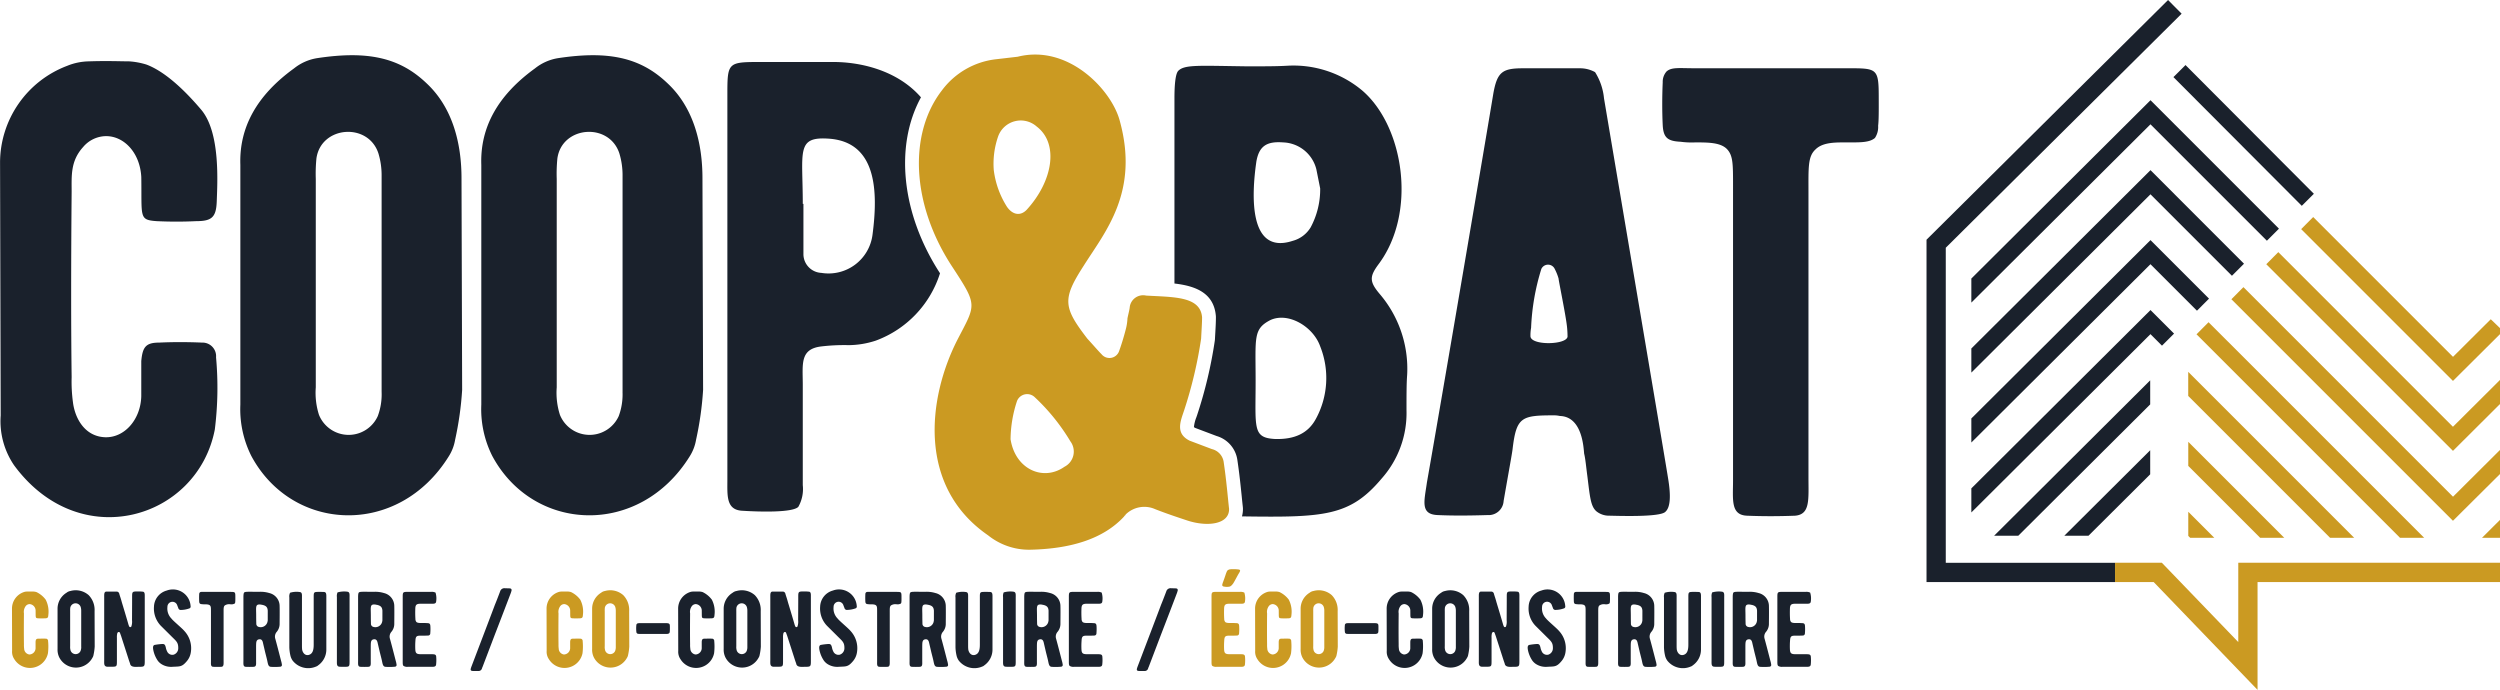 <svg xmlns="http://www.w3.org/2000/svg" width="287.739" height="79.401" viewBox="0 0 287.739 79.401"><path d="M71.154,218.135c-1.986,10.3-15.522,14.42-23.1,4.12a9.011,9.011,0,0,1-1.545-5.738l-.073-29.132a11.936,11.936,0,0,1,7.725-11.109,6.882,6.882,0,0,1,2.5-.515c2.133-.074,3.678,0,4.634,0a8.6,8.6,0,0,1,1.986.368c1.766.661,3.9,2.353,6.327,5.222,2.208,2.649,1.84,8.387,1.766,10.595-.074,1.766-.589,2.206-2.355,2.206-1.545.074-3.016.074-4.562,0-2.059-.147-1.692-.44-1.765-5.076-.147-2.8-1.986-4.709-4.046-4.709A3.494,3.494,0,0,0,56,185.619c-1.471,1.618-1.324,3.311-1.324,5.149-.074,8.535-.074,15.6,0,21.336a17.833,17.833,0,0,0,.147,2.869c.22,1.84,1.325,3.9,3.6,4.046s4.193-1.986,4.267-4.709v-4.046c.147-1.618.515-2.133,2.06-2.133,1.545-.074,3.237-.074,4.929,0a1.564,1.564,0,0,1,1.618,1.692A38.75,38.75,0,0,1,71.154,218.135Z" transform="translate(-46.43 -168.699)" fill="#1a212c"/><path d="M107.66,219.1a5.15,5.15,0,0,1-.735,1.913c-5.812,9.343-18.025,8.754-22.733-.074a12.012,12.012,0,0,1-1.25-5.884V187.463c-.148-4.34,1.913-8.019,6.179-11.108a5.683,5.683,0,0,1,2.649-1.177c5.812-.883,9.489-.073,12.579,2.869,3.091,2.87,4.047,7.063,4.047,10.961l.073,24.352A37.335,37.335,0,0,1,107.66,219.1ZM99.2,213.58V188.714a8.652,8.652,0,0,0-.368-2.575c-1.177-3.606-6.621-3.164-7.135.589a17.963,17.963,0,0,0-.074,2.353v23.983a8.344,8.344,0,0,0,.367,3.164,3.681,3.681,0,0,0,6.769.147A7.15,7.15,0,0,0,99.2,213.58Z" transform="translate(-55.278 -168.484)" fill="#1a212c"/><path d="M144.264,219.1a5.151,5.151,0,0,1-.735,1.913c-5.812,9.343-18.025,8.754-22.733-.074a12.012,12.012,0,0,1-1.25-5.884V187.463c-.148-4.34,1.913-8.019,6.179-11.108a5.684,5.684,0,0,1,2.649-1.177c5.813-.883,9.49-.073,12.58,2.869,3.091,2.87,4.047,7.063,4.047,10.961l.073,24.352A37.335,37.335,0,0,1,144.264,219.1Zm-8.46-5.517V188.714a8.653,8.653,0,0,0-.368-2.575c-1.177-3.606-6.621-3.164-7.135.589a17.96,17.96,0,0,0-.074,2.353v23.983a8.344,8.344,0,0,0,.367,3.164,3.681,3.681,0,0,0,6.769.147A7.15,7.15,0,0,0,135.8,213.58Z" transform="translate(-64.15 -168.484)" fill="#1a212c"/><path d="M290.551,227.876c-.661.662-5.885.442-6.473.442a2.3,2.3,0,0,1-1.471-.515c-.662-.589-.736-1.693-1.03-4.047-.147-1.1-.22-1.987-.368-2.575-.074-.736-.22-4.266-2.795-4.34a3.337,3.337,0,0,0-.588-.073c-3.826,0-4.415.148-4.856,3.9-.073.588-.442,2.574-1.03,5.959a1.723,1.723,0,0,1-1.84,1.619q-3.421.11-5.738,0c-2.06-.073-1.545-1.619-1.25-3.753,1.765-10.005,6.988-40.757,7.65-44.8.442-2.427,1.03-2.869,3.384-2.869h6.7a3.583,3.583,0,0,1,1.618.442,6.867,6.867,0,0,1,1.03,3.016c2.06,12.212,7.283,43.037,7.357,43.626C291.214,226.037,291.14,227.361,290.551,227.876Zm-11.328-21.408c-.148-1.324-.958-5.224-.958-5.444a5.737,5.737,0,0,0-.44-1.1.848.848,0,0,0-1.545,0,26.346,26.346,0,0,0-1.178,6.769,4.887,4.887,0,0,0-.073.956c0,1.1,4.12,1.03,4.268.073A10.966,10.966,0,0,0,279.223,206.468Z" transform="translate(-98.88 -168.964)" fill="#1a212c"/><path d="M323.8,183.435a2.269,2.269,0,0,1-.367,1.4c-.589.515-1.618.515-2.943.515-1.471,0-3.017-.074-3.9.809-.882.81-.808,2.06-.808,4.929v32.738c0,2.649.22,4.341-1.545,4.488q-2.87.11-5.519,0c-1.913-.073-1.618-1.84-1.618-4.046V190.35c0-2.5,0-3.458-.661-4.193-.736-.809-2.208-.809-3.679-.809a9.479,9.479,0,0,1-1.692-.074c-1.471-.073-1.987-.442-2.061-1.913-.074-1.545-.074-3.237,0-4.928a1.8,1.8,0,0,1,.442-1.251c.589-.515,1.471-.368,3.164-.368h17.657c3.458,0,3.6,0,3.6,3.458C323.875,181.743,323.875,182.847,323.8,183.435Z" transform="translate(-107.635 -168.958)" fill="#1a212c"/><path d="M248.464,202.695c-1.177-1.4-1.177-1.986-.147-3.384,4.487-5.96,2.943-15.891-1.84-20.01a12.333,12.333,0,0,0-8.607-2.869c-1.178.073-2.723.073-4.635.073-5.591-.073-7.21-.221-7.945.514-.295.295-.442,1.4-.442,3.164V201.5c2.349.273,4.541,1.032,4.767,3.74l.005.124c0,.54-.03,1.113-.065,1.719-.015.262-.031.536-.045.826l-.018.177a50.935,50.935,0,0,1-2.03,8.545l-.083.244a4.194,4.194,0,0,0-.29,1.155h0c.008,0,.052.039.154.094l2.472.933a3.36,3.36,0,0,1,2.371,2.731c.242,1.617.383,3.026.5,4.159.047.473.09.9.135,1.29l.01.139a3.2,3.2,0,0,1-.111.926c9.474.139,12.425-.013,16.068-4.346a11.346,11.346,0,0,0,2.868-7.872c0-1.692,0-3.09.074-4.046A13.246,13.246,0,0,0,248.464,202.695Zm-14.2-15.156c.295-1.839,1.177-2.427,3.09-2.28a4.084,4.084,0,0,1,3.825,3.09l.442,2.207a9.225,9.225,0,0,1-1.1,4.487,3.454,3.454,0,0,1-2.06,1.545C233.309,198.28,233.75,191.144,234.266,187.539Zm6.841,29.575c-.883,1.618-2.427,2.354-4.709,2.28-2.574-.148-2.206-1.251-2.206-6.694,0-5-.295-5.96,1.692-6.989,2.06-.957,4.93.736,5.738,3.016A9.828,9.828,0,0,1,241.107,217.114Z" transform="translate(-89.674 -168.869)" fill="#1a212c"/><path d="M179.21,179.934c-2.79-3.2-7.129-4.066-10.07-4.066h-8.461c-3.678,0-3.751.074-3.751,3.679v44.434c0,1.766-.148,3.384,1.618,3.531,2.28.148,5.885.221,6.547-.442a4.152,4.152,0,0,0,.514-2.5V213.02c0-2.354-.367-4.12,2.134-4.414a22.34,22.34,0,0,1,3.163-.148,10.274,10.274,0,0,0,3.09-.515,12.163,12.163,0,0,0,7.408-7.758C176.95,193.332,176.164,185.511,179.21,179.934ZM173.627,195.8a5.1,5.1,0,0,1-5.885,4.34,2.163,2.163,0,0,1-2.06-2.133V192.2h-.074c0-6.106-.808-7.8,3.09-7.5C174.142,185.138,174.289,190.8,173.627,195.8Z" transform="translate(-73.211 -168.733)" fill="#1a212c"/><g transform="translate(105.757 6.28)"><path d="M194.9,175.279l2.492-.289c5.827-1.463,10.777,3.8,11.736,7.321,2.3,8.255-1.671,12.818-4.137,16.734-2.474,3.837-2.367,4.772.421,8.393.721.785,1.27,1.432,1.627,1.784a1.175,1.175,0,0,0,2.014-.312c.24-.659.53-1.559.8-2.617a5.914,5.914,0,0,0,.177-1.2c.1-.486.211-.892.254-1.213a1.553,1.553,0,0,1,1.889-1.4c3.177.186,6.241.067,6.443,2.49,0,.709-.063,1.506-.109,2.459a49.412,49.412,0,0,1-1.961,8.276c-.41,1.23-1.035,2.644.639,3.476l2.559.966a1.8,1.8,0,0,1,1.349,1.421c.348,2.327.478,4.128.631,5.45.051,1.809-2.519,2.107-4.816,1.347-1.23-.408-2.462-.819-3.7-1.307a3.065,3.065,0,0,0-3.4.63.077.077,0,0,1-.067.088l-.138.173c-2.318,2.477-5.964,3.69-10.845,3.782a7.528,7.528,0,0,1-4.769-1.656c-8.144-5.606-6.956-15.765-3.551-22.472,2.129-4.113,2.389-3.907-.488-8.307-4.872-7.326-5.111-15.5-1.264-20.449A9.029,9.029,0,0,1,194.9,175.279Zm-.251,12.813a10.217,10.217,0,0,0,1.508,4.164c.661.95,1.546,1.084,2.253.37,3.013-3.268,3.771-7.617,1.175-9.6a2.766,2.766,0,0,0-4.445,1.146A9.561,9.561,0,0,0,194.646,188.092Zm1.928,30.943c.561,3.487,3.795,4.847,6.2,3.148a1.963,1.963,0,0,0,.687-2.92,23.359,23.359,0,0,0-4.145-5.123,1.255,1.255,0,0,0-2,.469A14.4,14.4,0,0,0,196.574,219.035Z" transform="translate(-186.02 -174.74)" fill="#cb9a22"/></g><g transform="translate(1.379 65.51)"><path d="M52.39,263.412a2.112,2.112,0,0,1-3.869.69,1.508,1.508,0,0,1-.258-.961l-.012-4.878a2,2,0,0,1,1.293-1.861,1.167,1.167,0,0,1,.419-.086c.358-.011.616,0,.777,0a1.454,1.454,0,0,1,.332.062,2.884,2.884,0,0,1,1.06.875,3.019,3.019,0,0,1,.3,1.774c-.012.3-.1.37-.4.37-.258.012-.5.012-.763,0-.345-.025-.283-.073-.3-.85a.756.756,0,0,0-.677-.789.586.586,0,0,0-.445.209,1.113,1.113,0,0,0-.221.862c-.014,1.43-.014,2.612,0,3.574a3.028,3.028,0,0,0,.024.48.7.7,0,0,0,.6.677.742.742,0,0,0,.715-.789v-.677c.023-.27.086-.357.345-.357s.54-.012.824,0a.262.262,0,0,1,.272.283A6.469,6.469,0,0,1,52.39,263.412Z" transform="translate(-48.25 -253.74)" fill="#cb9a22"/><path d="M59.313,263.574a.855.855,0,0,1-.123.32,2.156,2.156,0,0,1-3.806-.012,1.994,1.994,0,0,1-.211-.985v-4.622a2.153,2.153,0,0,1,1.035-1.86.956.956,0,0,1,.445-.2,2.258,2.258,0,0,1,2.105.481,2.44,2.44,0,0,1,.677,1.836l.014,4.078A6.207,6.207,0,0,1,59.313,263.574Zm-1.417-.925v-4.164a1.419,1.419,0,0,0-.061-.431.62.62,0,0,0-1.2.1,3.085,3.085,0,0,0-.012.394v4.018a1.387,1.387,0,0,0,.061.529.617.617,0,0,0,1.134.025A1.191,1.191,0,0,0,57.9,262.649Z" transform="translate(-49.928 -253.704)" fill="#1a212c"/><path d="M66.239,264.979c-.3,0-.864.086-.987-.3a1.1,1.1,0,0,0-.061-.2l-.062-.173c-.627-1.96-.936-2.9-.911-2.834l-.147-.408c-.073-.148-.235-.11-.3.037a1.75,1.75,0,0,0-.049.53v2.674c0,.665-.012.665-.7.665H62.59c-.382-.05-.332-.358-.332-.752v-7.208c0-.382-.024-.678.258-.69h1.171a.313.313,0,0,1,.308.258c.023.086.073.246.147.469.061.2.111.358.135.467.2.654.654,2.169.777,2.612a1.487,1.487,0,0,0,.073.185.139.139,0,0,0,.272-.024,1.7,1.7,0,0,0,.062-.678c.011-1.836.011-2.722.011-2.674,0-.6.024-.629.628-.629a4.492,4.492,0,0,1,.592.025c.258.013.235.32.235.6V264.3C66.928,264.954,66.89,264.979,66.239,264.979Z" transform="translate(-51.645 -253.742)" fill="#1a212c"/><path d="M74.031,263.223a2.022,2.022,0,0,1-.492,1.073c-.555.652-.789.566-1.627.616a2.084,2.084,0,0,1-1.22-.283,1.577,1.577,0,0,1-.467-.419,3.325,3.325,0,0,1-.53-1.294c-.025-.185-.061-.492.2-.53a7.582,7.582,0,0,1,.827-.1c.246-.011.332.063.405.321,0,.024.026.073.037.16a1.487,1.487,0,0,0,.123.345.653.653,0,0,0,.752.406.772.772,0,0,0,.541-.727c.014-.727-.246-.838-.886-1.49l-1.108-1.1a2.866,2.866,0,0,1-.8-2.218,1.986,1.986,0,0,1,1.466-1.848A2.04,2.04,0,0,1,74,257.926a.221.221,0,0,1-.161.271,3.038,3.038,0,0,1-.947.172.281.281,0,0,1-.3-.2l-.124-.32a.578.578,0,0,0-1.134.173,1.632,1.632,0,0,0,.455,1.33c.234.308,1.2,1.085,1.5,1.442A2.918,2.918,0,0,1,74.031,263.223Z" transform="translate(-53.443 -253.675)" fill="#1a212c"/><path d="M80.837,257.473a.379.379,0,0,1-.061.234.789.789,0,0,1-.493.086.928.928,0,0,0-.653.136c-.147.136-.135.346-.135.825v5.484c0,.443.036.727-.258.752-.322.012-.63.012-.926,0-.32-.012-.27-.308-.27-.677v-5.681c0-.418,0-.58-.111-.7s-.37-.136-.616-.136a1.629,1.629,0,0,1-.284-.012c-.246-.012-.332-.074-.344-.32s-.014-.542,0-.825a.3.3,0,0,1,.074-.21c.1-.086.247-.061.529-.061h2.958c.58,0,.6,0,.6.579C80.849,257.19,80.849,257.375,80.837,257.473Z" transform="translate(-55.139 -253.753)" fill="#1a212c"/><path d="M87.837,264.727a.2.2,0,0,1-.185.247,6.507,6.507,0,0,1-1.108.012c-.272-.037-.308-.32-.383-.665-.036-.185-.123-.517-.246-1l-.234-1c-.048-.233-.11-.555-.467-.5s-.334.381-.346.764v1.737c0,.369.05.653-.3.665-.283.012-.578.012-.874,0-.333-.012-.284-.308-.284-.715v-7.282c0-.308.026-.493.087-.555.11-.111.467-.086,1.183-.086h.653a3.48,3.48,0,0,1,1.059.148,1.539,1.539,0,0,1,1.183,1.43c.012.333.012,1.06,0,2.193a1.432,1.432,0,0,1-.358.874.839.839,0,0,0-.135.777c.109.395.332,1.233.665,2.539A2.41,2.41,0,0,1,87.837,264.727Zm-1.627-6.2c-.024-.395-.185-.567-.592-.665a1.628,1.628,0,0,1-.185-.037c-.689-.086-.555.246-.555,1.269,0,.542.014.887.014.912a.373.373,0,0,0,.308.394.8.8,0,0,0,.985-.616c.012-.074.024-.124.024-.148Z" transform="translate(-56.772 -253.749)" fill="#1a212c"/><path d="M93.687,264.83a.526.526,0,0,1-.211.123,2.282,2.282,0,0,1-2.711-.678,1.7,1.7,0,0,1-.233-.48,4.775,4.775,0,0,1-.149-1.06v-5.729a.956.956,0,0,1,.087-.542,2.525,2.525,0,0,1,1.083-.086c.334.025.284.308.284.764v5.3c0,.184,0,.344.012.48.014.32.26.776.7.714.555-.1.639-.641.639-1.207v-5.447c0-.6.014-.616.63-.616.209,0,.408,0,.578.012.272.025.247.333.247.665v5.926A2.224,2.224,0,0,1,93.687,264.83Z" transform="translate(-58.462 -253.752)" fill="#1a212c"/><path d="M98.441,264.979c-.234,0-.407,0-.53-.012-.333-.025-.3-.333-.3-.678v-7.344a1.036,1.036,0,0,1,.074-.53,2.815,2.815,0,0,1,1.1-.086c.333.037.284.308.284.727v7.294C99.069,264.967,99.045,264.979,98.441,264.979Z" transform="translate(-60.215 -253.742)" fill="#1a212c"/><path d="M105.256,264.727a.2.2,0,0,1-.185.247,6.507,6.507,0,0,1-1.108.012c-.272-.037-.308-.32-.383-.665-.036-.185-.123-.517-.246-1l-.233-1c-.049-.233-.111-.555-.469-.5s-.333.381-.345.764v1.737c0,.369.05.653-.3.665-.283.012-.578.012-.874,0-.333-.012-.284-.308-.284-.715v-7.282c0-.308.026-.493.087-.555.11-.111.467-.086,1.182-.086h.654a3.48,3.48,0,0,1,1.059.148,1.539,1.539,0,0,1,1.183,1.43c.012.333.012,1.06,0,2.193a1.432,1.432,0,0,1-.358.874.839.839,0,0,0-.135.777c.109.395.332,1.233.665,2.539A2.412,2.412,0,0,1,105.256,264.727Zm-1.627-6.2c-.024-.395-.185-.567-.592-.665a1.629,1.629,0,0,1-.185-.037c-.689-.086-.555.246-.555,1.269,0,.542.012.887.012.912a.374.374,0,0,0,.31.394.8.8,0,0,0,.985-.616c.012-.074.024-.124.024-.148Z" transform="translate(-60.994 -253.749)" fill="#1a212c"/><path d="M111.452,264.72c-.023.3-.32.271-.578.271H108.2a.793.793,0,0,1-.492-.1c-.11-.1-.1-.259-.1-.715v-7.17c0-.617.012-.641.616-.641h2.662a.953.953,0,0,1,.5.086,2.289,2.289,0,0,1,.073,1.011c-.024.3-.283.271-.639.271h-1.22c-.408.012-.518.136-.542.517-.014.419-.014.826.012,1.22a.559.559,0,0,0,.111.358c.147.135.419.123.8.123a3.91,3.91,0,0,1,.431.012c.3,0,.37.086.382.383a5.106,5.106,0,0,1-.012.776.252.252,0,0,1-.27.271c-.185.013-.469.013-.826.013-.469,0-.592.061-.616.591a8.393,8.393,0,0,0-.012,1.011c.024.394.135.517.542.53h1.208c.369.012.616-.025.652.259A4.456,4.456,0,0,1,111.452,264.72Z" transform="translate(-62.637 -253.754)" fill="#1a212c"/><path d="M118.8,265.336h-.3c-.664.025-.652-.049-.431-.628.7-1.836,2.5-6.567,2.662-7.011.074-.16.445-1.121.592-1.515a.509.509,0,0,1,.555-.37c.049,0,.149,0,.3.012a1.915,1.915,0,0,1,.3.013c.124.011.185.11.161.246-.025.086-.049.185-.087.283-.345.912-1.38,3.611-1.824,4.756l-1.416,3.721a1.43,1.43,0,0,0-.075.185A.4.4,0,0,1,118.8,265.336Z" transform="translate(-65.141 -253.619)" fill="#1a212c"/><path d="M133.6,263.412a2.112,2.112,0,0,1-3.869.69,1.508,1.508,0,0,1-.258-.961l-.012-4.878a2,2,0,0,1,1.293-1.861,1.164,1.164,0,0,1,.419-.086c.358-.011.616,0,.777,0a1.438,1.438,0,0,1,.332.062,2.879,2.879,0,0,1,1.061.875,3.019,3.019,0,0,1,.3,1.774c-.012.3-.1.37-.4.37-.258.012-.5.012-.763,0-.345-.025-.283-.073-.3-.85a.756.756,0,0,0-.677-.789.586.586,0,0,0-.445.209,1.11,1.11,0,0,0-.221.862c-.014,1.43-.014,2.612,0,3.574a3.029,3.029,0,0,0,.024.48.7.7,0,0,0,.6.677.743.743,0,0,0,.715-.789v-.677c.023-.27.086-.357.345-.357s.54-.012.824,0a.262.262,0,0,1,.272.283A6.52,6.52,0,0,1,133.6,263.412Z" transform="translate(-67.934 -253.74)" fill="#cb9a22"/><path d="M140.523,263.574a.84.84,0,0,1-.123.32,2.156,2.156,0,0,1-3.806-.012,2,2,0,0,1-.211-.985v-4.622a2.156,2.156,0,0,1,1.035-1.86.961.961,0,0,1,.443-.2,2.261,2.261,0,0,1,2.108.481,2.44,2.44,0,0,1,.677,1.836l.014,4.078A6.249,6.249,0,0,1,140.523,263.574Zm-1.416-.925v-4.164a1.443,1.443,0,0,0-.061-.431.62.62,0,0,0-1.2.1,3.293,3.293,0,0,0-.011.394v4.018a1.372,1.372,0,0,0,.061.529.617.617,0,0,0,1.134.025A1.2,1.2,0,0,0,139.107,262.649Z" transform="translate(-69.611 -253.704)" fill="#cb9a22"/><path d="M145.024,262.359h-1.33a3.52,3.52,0,0,1-.37-.012.23.23,0,0,1-.223-.185,3.59,3.59,0,0,1,0-.875.246.246,0,0,1,.2-.16,2.651,2.651,0,0,1,.332-.013H146.4c.284,0,.394.013.469.074s.086.148.086.382,0,.394-.012.505c-.012.2-.087.258-.32.283h-1.6Z" transform="translate(-71.233 -254.904)" fill="#1a212c"/><path d="M153.589,263.412a2.112,2.112,0,0,1-3.869.69,1.508,1.508,0,0,1-.258-.961l-.012-4.878a2,2,0,0,1,1.293-1.861,1.164,1.164,0,0,1,.419-.086c.358-.011.616,0,.777,0a1.438,1.438,0,0,1,.332.062,2.879,2.879,0,0,1,1.061.875,3.019,3.019,0,0,1,.3,1.774c-.012.3-.1.37-.4.37-.258.012-.5.012-.763,0-.346-.025-.283-.073-.3-.85a.756.756,0,0,0-.677-.789.586.586,0,0,0-.445.209,1.11,1.11,0,0,0-.221.862c-.014,1.43-.014,2.612,0,3.574a3.027,3.027,0,0,0,.024.48.7.7,0,0,0,.6.677.743.743,0,0,0,.715-.789v-.677c.023-.27.086-.357.345-.357s.54-.012.824,0a.262.262,0,0,1,.272.283A6.522,6.522,0,0,1,153.589,263.412Z" transform="translate(-72.778 -253.74)" fill="#1a212c"/><path d="M160.509,263.574a.84.84,0,0,1-.123.32,2.156,2.156,0,0,1-3.806-.012,2,2,0,0,1-.211-.985v-4.622a2.156,2.156,0,0,1,1.035-1.86.961.961,0,0,1,.443-.2,2.261,2.261,0,0,1,2.108.481,2.44,2.44,0,0,1,.677,1.836l.014,4.078A6.248,6.248,0,0,1,160.509,263.574Zm-1.416-.925v-4.164a1.444,1.444,0,0,0-.061-.431.62.62,0,0,0-1.2.1,3.293,3.293,0,0,0-.011.394v4.018a1.372,1.372,0,0,0,.061.529.617.617,0,0,0,1.134.025A1.205,1.205,0,0,0,159.093,262.649Z" transform="translate(-74.455 -253.704)" fill="#1a212c"/><path d="M167.435,264.979c-.3,0-.864.086-.986-.3a1.053,1.053,0,0,0-.062-.2l-.061-.173c-.628-1.96-.936-2.9-.911-2.834l-.148-.408c-.073-.148-.234-.11-.3.037a1.719,1.719,0,0,0-.05.53v2.674c0,.665-.011.665-.7.665h-.433c-.381-.05-.332-.358-.332-.752v-7.208c0-.382-.023-.678.258-.69h1.172a.312.312,0,0,1,.308.258c.024.086.073.246.148.469.061.2.111.358.135.467.2.654.653,2.169.777,2.612a1.376,1.376,0,0,0,.073.185.139.139,0,0,0,.272-.024,1.7,1.7,0,0,0,.061-.678c.012-1.836.012-2.722.012-2.674,0-.6.024-.629.628-.629a4.5,4.5,0,0,1,.592.025c.258.013.234.32.234.6V264.3C168.124,264.954,168.087,264.979,167.435,264.979Z" transform="translate(-76.172 -253.742)" fill="#1a212c"/><path d="M175.23,263.223a2.022,2.022,0,0,1-.492,1.073c-.555.652-.789.566-1.627.616a2.083,2.083,0,0,1-1.219-.283,1.578,1.578,0,0,1-.467-.419,3.326,3.326,0,0,1-.53-1.294c-.025-.185-.061-.492.2-.53a7.582,7.582,0,0,1,.827-.1c.246-.011.332.063.405.321,0,.024.025.073.037.16a1.485,1.485,0,0,0,.123.345.653.653,0,0,0,.752.406.772.772,0,0,0,.541-.727c.014-.727-.246-.838-.886-1.49l-1.108-1.1a2.866,2.866,0,0,1-.8-2.218,1.987,1.987,0,0,1,1.466-1.848,2.039,2.039,0,0,1,2.749,1.786.22.22,0,0,1-.161.271,3.039,3.039,0,0,1-.948.172.281.281,0,0,1-.3-.2l-.123-.32a.578.578,0,0,0-1.134.173,1.632,1.632,0,0,0,.455,1.33c.234.308,1.2,1.085,1.5,1.442A2.921,2.921,0,0,1,175.23,263.223Z" transform="translate(-77.971 -253.675)" fill="#1a212c"/><path d="M182.036,257.473a.378.378,0,0,1-.061.234.788.788,0,0,1-.493.086.928.928,0,0,0-.653.136c-.147.136-.135.346-.135.825v5.484c0,.443.036.727-.258.752-.322.012-.63.012-.926,0-.32-.012-.27-.308-.27-.677v-5.681c0-.418,0-.58-.111-.7s-.37-.136-.616-.136a1.624,1.624,0,0,1-.284-.012c-.246-.012-.332-.074-.344-.32s-.014-.542,0-.825a.3.3,0,0,1,.073-.21c.1-.086.246-.061.529-.061h2.958c.58,0,.6,0,.6.579C182.048,257.19,182.048,257.375,182.036,257.473Z" transform="translate(-79.667 -253.753)" fill="#1a212c"/><path d="M189.036,264.727a.2.2,0,0,1-.185.247,6.507,6.507,0,0,1-1.108.012c-.272-.037-.308-.32-.383-.665-.036-.185-.123-.517-.246-1l-.234-1c-.048-.233-.11-.555-.467-.5s-.333.381-.346.764v1.737c0,.369.05.653-.3.665-.283.012-.578.012-.874,0-.333-.012-.284-.308-.284-.715v-7.282c0-.308.026-.493.087-.555.11-.111.467-.086,1.183-.086h.653a3.48,3.48,0,0,1,1.059.148,1.539,1.539,0,0,1,1.183,1.43c.012.333.012,1.06,0,2.193a1.432,1.432,0,0,1-.358.874.839.839,0,0,0-.135.777c.109.395.332,1.233.665,2.539A2.411,2.411,0,0,1,189.036,264.727Zm-1.627-6.2c-.024-.395-.185-.567-.592-.665a1.631,1.631,0,0,1-.185-.037c-.689-.086-.555.246-.555,1.269,0,.542.014.887.014.912a.373.373,0,0,0,.308.394.8.8,0,0,0,.985-.616c.012-.074.024-.124.024-.148Z" transform="translate(-81.3 -253.749)" fill="#1a212c"/><path d="M194.886,264.83a.526.526,0,0,1-.211.123,2.282,2.282,0,0,1-2.711-.678,1.727,1.727,0,0,1-.233-.48,4.814,4.814,0,0,1-.148-1.06v-5.729a.956.956,0,0,1,.087-.542,2.525,2.525,0,0,1,1.083-.086c.334.025.284.308.284.764v5.3c0,.184,0,.344.012.48.014.32.26.776.7.714.554-.1.639-.641.639-1.207v-5.447c0-.6.014-.616.63-.616.209,0,.408,0,.578.012.272.025.246.333.246.665v5.926A2.221,2.221,0,0,1,194.886,264.83Z" transform="translate(-82.99 -253.752)" fill="#1a212c"/><path d="M199.64,264.979c-.234,0-.407,0-.53-.012-.333-.025-.3-.333-.3-.678v-7.344a1.036,1.036,0,0,1,.074-.53,2.815,2.815,0,0,1,1.1-.086c.333.037.284.308.284.727v7.294C200.268,264.967,200.244,264.979,199.64,264.979Z" transform="translate(-84.742 -253.742)" fill="#1a212c"/><path d="M206.455,264.727a.2.2,0,0,1-.185.247,6.507,6.507,0,0,1-1.108.012c-.272-.037-.308-.32-.383-.665-.036-.185-.123-.517-.246-1l-.233-1c-.05-.233-.111-.555-.469-.5s-.333.381-.345.764v1.737c0,.369.05.653-.3.665-.283.012-.578.012-.874,0-.333-.012-.284-.308-.284-.715v-7.282c0-.308.026-.493.087-.555.11-.111.467-.086,1.182-.086h.654a3.472,3.472,0,0,1,1.058.148,1.538,1.538,0,0,1,1.184,1.43c.012.333.012,1.06,0,2.193a1.432,1.432,0,0,1-.358.874.839.839,0,0,0-.135.777c.109.395.332,1.233.665,2.539A2.411,2.411,0,0,1,206.455,264.727Zm-1.627-6.2c-.024-.395-.185-.567-.592-.665a1.645,1.645,0,0,1-.184-.037c-.689-.086-.555.246-.555,1.269,0,.542.012.887.012.912a.374.374,0,0,0,.31.394.8.8,0,0,0,.985-.616c.012-.074.024-.124.024-.148Z" transform="translate(-85.522 -253.749)" fill="#1a212c"/><path d="M212.651,264.72c-.024.3-.32.271-.578.271H209.4a.8.8,0,0,1-.493-.1c-.109-.1-.1-.259-.1-.715v-7.17c0-.617.012-.641.616-.641h2.662a.955.955,0,0,1,.5.086,2.3,2.3,0,0,1,.073,1.011c-.024.3-.283.271-.64.271H210.8c-.408.012-.519.136-.542.517-.014.419-.014.826.012,1.22a.564.564,0,0,0,.111.358c.148.135.42.123.8.123a3.91,3.91,0,0,1,.431.012c.3,0,.37.086.382.383a5.1,5.1,0,0,1-.012.776.252.252,0,0,1-.27.271c-.185.013-.469.013-.827.013-.468,0-.592.061-.615.591a8.4,8.4,0,0,0-.012,1.011c.023.394.135.517.542.53h1.208c.369.012.615-.025.652.259A4.454,4.454,0,0,1,212.651,264.72Z" transform="translate(-87.165 -253.754)" fill="#1a212c"/><path d="M220,265.336h-.3c-.664.025-.652-.049-.431-.628.7-1.836,2.5-6.567,2.662-7.011.073-.16.445-1.121.592-1.515a.509.509,0,0,1,.555-.37c.049,0,.149,0,.3.012a1.921,1.921,0,0,1,.3.013c.123.011.185.11.161.246-.026.086-.049.185-.087.283-.345.912-1.38,3.611-1.824,4.756l-1.416,3.721a1.425,1.425,0,0,0-.075.185A.4.4,0,0,1,220,265.336Z" transform="translate(-89.669 -253.619)" fill="#1a212c"/><path d="M234.326,263.884c-.024.3-.32.271-.578.271h-2.675a.8.8,0,0,1-.493-.1c-.109-.1-.1-.259-.1-.715v-7.17c0-.617.011-.641.615-.641h2.662a.955.955,0,0,1,.5.086,2.3,2.3,0,0,1,.074,1.011c-.024.3-.283.271-.64.271h-1.22c-.407.012-.518.136-.542.517-.014.419-.014.826.012,1.22a.564.564,0,0,0,.111.358c.147.135.419.123.8.123a3.91,3.91,0,0,1,.431.012c.3,0,.37.086.381.383a5.2,5.2,0,0,1-.011.776.252.252,0,0,1-.27.271c-.185.013-.469.013-.827.013-.468,0-.592.061-.615.591a8.386,8.386,0,0,0-.012,1.011c.023.394.135.518.542.53h1.208c.37.012.616-.025.652.259A4.461,4.461,0,0,1,234.326,263.884ZM232.417,253c-.136.062-.173.161-.3.506-.05.173-.272.8-.322.924s-.061.209-.086.3a.188.188,0,0,0,.185.185,1.576,1.576,0,0,0,.642.013c.208-.038.369-.284.431-.358.22-.345.48-.886.689-1.22a.975.975,0,0,0,.111-.234c.024-.073-.061-.16-.161-.16a3.966,3.966,0,0,0-.554-.037C232.675,252.918,232.527,252.93,232.417,253Z" transform="translate(-92.418 -252.918)" fill="#cb9a22"/><path d="M241.235,263.412a2.112,2.112,0,0,1-3.87.69,1.513,1.513,0,0,1-.258-.961l-.011-4.878a2,2,0,0,1,1.293-1.861,1.161,1.161,0,0,1,.419-.086c.358-.011.616,0,.777,0a1.446,1.446,0,0,1,.332.062,2.891,2.891,0,0,1,1.061.875,3.023,3.023,0,0,1,.3,1.774c-.012.3-.1.37-.395.37-.258.012-.5.012-.763,0-.345-.025-.284-.073-.3-.85a.756.756,0,0,0-.677-.789.587.587,0,0,0-.445.209,1.112,1.112,0,0,0-.22.862c-.012,1.43-.012,2.612,0,3.574a3.122,3.122,0,0,0,.023.48.7.7,0,0,0,.6.677.742.742,0,0,0,.715-.789v-.677c.024-.27.086-.357.345-.357s.541-.012.824,0a.262.262,0,0,1,.272.283A6.536,6.536,0,0,1,241.235,263.412Z" transform="translate(-94.021 -253.74)" fill="#cb9a22"/><path d="M248.157,263.574a.841.841,0,0,1-.124.32,2.156,2.156,0,0,1-3.806-.012,2,2,0,0,1-.211-.985v-4.622a2.153,2.153,0,0,1,1.035-1.86.958.958,0,0,1,.443-.2,2.259,2.259,0,0,1,2.107.481,2.437,2.437,0,0,1,.677,1.836l.014,4.078A6.244,6.244,0,0,1,248.157,263.574Zm-1.417-.925v-4.164a1.419,1.419,0,0,0-.061-.431.62.62,0,0,0-1.2.1,3.087,3.087,0,0,0-.012.394v4.018a1.387,1.387,0,0,0,.061.529.617.617,0,0,0,1.134.025A1.19,1.19,0,0,0,246.74,262.649Z" transform="translate(-95.698 -253.704)" fill="#cb9a22"/><path d="M252.658,262.359h-1.331a3.506,3.506,0,0,1-.369-.012.23.23,0,0,1-.223-.185,3.594,3.594,0,0,1,0-.875.246.246,0,0,1,.2-.16,2.645,2.645,0,0,1,.332-.013h2.773c.284,0,.393.013.468.074s.086.148.086.382,0,.394-.011.505c-.012.2-.088.258-.32.283h-1.6Z" transform="translate(-97.32 -254.904)" fill="#1a212c"/><path d="M261.223,263.412a2.112,2.112,0,0,1-3.869.69,1.508,1.508,0,0,1-.258-.961l-.012-4.878a2,2,0,0,1,1.293-1.861,1.161,1.161,0,0,1,.419-.086c.358-.011.616,0,.777,0a1.446,1.446,0,0,1,.332.062,2.879,2.879,0,0,1,1.061.875,3.018,3.018,0,0,1,.3,1.774c-.011.3-.1.37-.395.37-.258.012-.5.012-.763,0-.345-.025-.284-.073-.3-.85a.756.756,0,0,0-.677-.789.587.587,0,0,0-.445.209,1.112,1.112,0,0,0-.22.862c-.014,1.43-.014,2.612,0,3.574a3.025,3.025,0,0,0,.024.48.7.7,0,0,0,.6.677.742.742,0,0,0,.714-.789v-.677c.024-.27.086-.357.345-.357s.541-.012.825,0a.262.262,0,0,1,.272.283A6.576,6.576,0,0,1,261.223,263.412Z" transform="translate(-98.865 -253.74)" fill="#1a212c"/><path d="M268.143,263.574a.843.843,0,0,1-.123.32,2.156,2.156,0,0,1-3.806-.012A1.994,1.994,0,0,1,264,262.9v-4.622a2.153,2.153,0,0,1,1.035-1.86.958.958,0,0,1,.443-.2,2.259,2.259,0,0,1,2.107.481,2.437,2.437,0,0,1,.678,1.836l.014,4.078A6.248,6.248,0,0,1,268.143,263.574Zm-1.417-.925v-4.164a1.419,1.419,0,0,0-.061-.431.62.62,0,0,0-1.2.1,3.087,3.087,0,0,0-.012.394v4.018a1.387,1.387,0,0,0,.061.529.617.617,0,0,0,1.134.025A1.191,1.191,0,0,0,266.727,262.649Z" transform="translate(-100.543 -253.704)" fill="#1a212c"/><path d="M275.069,264.979c-.3,0-.864.086-.987-.3a1.034,1.034,0,0,0-.061-.2l-.061-.173c-.628-1.96-.936-2.9-.912-2.834l-.147-.408c-.073-.148-.234-.11-.3.037a1.75,1.75,0,0,0-.049.53v2.674c0,.665-.012.665-.7.665h-.433c-.381-.05-.332-.358-.332-.752v-7.208c0-.382-.024-.678.258-.69h1.172a.313.313,0,0,1,.308.258c.024.086.073.246.147.469.061.2.111.358.135.467.2.654.654,2.169.777,2.612a1.291,1.291,0,0,0,.073.185.139.139,0,0,0,.272-.024,1.7,1.7,0,0,0,.061-.678c.012-1.836.012-2.722.012-2.674,0-.6.023-.629.627-.629a4.486,4.486,0,0,1,.592.025c.258.013.235.32.235.6V264.3C275.758,264.954,275.72,264.979,275.069,264.979Z" transform="translate(-102.259 -253.742)" fill="#1a212c"/><path d="M282.861,263.223a2.022,2.022,0,0,1-.492,1.073c-.555.652-.789.566-1.627.616a2.084,2.084,0,0,1-1.22-.283,1.574,1.574,0,0,1-.467-.419,3.3,3.3,0,0,1-.53-1.294c-.024-.185-.062-.492.2-.53a7.624,7.624,0,0,1,.827-.1c.246-.011.332.063.405.321,0,.024.026.073.038.16a1.451,1.451,0,0,0,.123.345.652.652,0,0,0,.751.406.772.772,0,0,0,.542-.727c.014-.727-.246-.838-.886-1.49l-1.108-1.1a2.861,2.861,0,0,1-.8-2.218,1.982,1.982,0,0,1,1.467-1.848,2.038,2.038,0,0,1,2.747,1.786.221.221,0,0,1-.161.271,3.042,3.042,0,0,1-.948.172.281.281,0,0,1-.3-.2l-.123-.32a.578.578,0,0,0-1.134.173,1.631,1.631,0,0,0,.455,1.33c.235.308,1.2,1.085,1.5,1.442A2.916,2.916,0,0,1,282.861,263.223Z" transform="translate(-104.058 -253.675)" fill="#1a212c"/><path d="M289.667,257.473a.374.374,0,0,1-.061.234.787.787,0,0,1-.492.086.928.928,0,0,0-.654.136c-.147.136-.135.346-.135.825v5.484c0,.443.036.727-.258.752q-.482.018-.925,0c-.32-.012-.27-.308-.27-.677v-5.681c0-.418,0-.58-.111-.7s-.37-.136-.616-.136a1.629,1.629,0,0,1-.284-.012c-.246-.012-.332-.074-.343-.32s-.014-.542,0-.825a.3.3,0,0,1,.073-.21c.1-.086.246-.061.528-.061h2.958c.58,0,.6,0,.6.579C289.679,257.19,289.679,257.375,289.667,257.473Z" transform="translate(-105.754 -253.753)" fill="#1a212c"/><path d="M296.667,264.727a.2.2,0,0,1-.185.247,6.506,6.506,0,0,1-1.108.012c-.272-.037-.308-.32-.383-.665-.036-.185-.124-.517-.247-1l-.233-1c-.049-.233-.111-.555-.468-.5s-.333.381-.345.764v1.737c0,.369.049.653-.3.665-.282.012-.578.012-.874,0-.333-.012-.283-.308-.283-.715v-7.282c0-.308.025-.493.087-.555.109-.111.467-.086,1.182-.086h.653a3.474,3.474,0,0,1,1.059.148,1.538,1.538,0,0,1,1.183,1.43c.012.333.012,1.06,0,2.193a1.428,1.428,0,0,1-.358.874.841.841,0,0,0-.135.777c.11.395.332,1.233.665,2.539A2.341,2.341,0,0,1,296.667,264.727Zm-1.627-6.2c-.024-.395-.185-.567-.592-.665a1.663,1.663,0,0,1-.185-.037c-.689-.086-.554.246-.554,1.269,0,.542.011.887.011.912a.374.374,0,0,0,.31.394.8.8,0,0,0,.985-.616c.012-.074.024-.124.024-.148Z" transform="translate(-107.387 -253.749)" fill="#1a212c"/><path d="M302.519,264.83a.524.524,0,0,1-.21.123,2.283,2.283,0,0,1-2.712-.678,1.7,1.7,0,0,1-.233-.48,4.768,4.768,0,0,1-.148-1.06v-5.729a.956.956,0,0,1,.087-.542,2.524,2.524,0,0,1,1.083-.086c.333.025.284.308.284.764v5.3c0,.184,0,.344.012.48.014.32.26.776.7.714.554-.1.639-.641.639-1.207v-5.447c0-.6.014-.616.63-.616.208,0,.407,0,.578.012.272.025.246.333.246.665v5.926A2.219,2.219,0,0,1,302.519,264.83Z" transform="translate(-109.078 -253.752)" fill="#1a212c"/><path d="M307.274,264.979c-.234,0-.407,0-.53-.012-.333-.025-.3-.333-.3-.678v-7.344a1.045,1.045,0,0,1,.073-.53,2.819,2.819,0,0,1,1.1-.086c.333.037.283.308.283.727v7.294C307.9,264.967,307.878,264.979,307.274,264.979Z" transform="translate(-110.83 -253.742)" fill="#1a212c"/><path d="M314.086,264.727a.2.2,0,0,1-.185.247,6.507,6.507,0,0,1-1.108.012c-.272-.037-.308-.32-.383-.665-.036-.185-.123-.517-.246-1l-.234-1c-.048-.233-.109-.555-.467-.5s-.334.381-.346.764v1.737c0,.369.049.653-.3.665-.283.012-.578.012-.874,0-.333-.012-.284-.308-.284-.715v-7.282c0-.308.026-.493.088-.555.109-.111.467-.086,1.182-.086h.653a3.474,3.474,0,0,1,1.059.148,1.539,1.539,0,0,1,1.183,1.43c.012.333.012,1.06,0,2.193a1.428,1.428,0,0,1-.358.874.841.841,0,0,0-.135.777c.109.395.332,1.233.665,2.539A2.408,2.408,0,0,1,314.086,264.727Zm-1.627-6.2c-.024-.395-.185-.567-.592-.665a1.63,1.63,0,0,1-.185-.037c-.689-.086-.555.246-.555,1.269,0,.542.014.887.014.912a.373.373,0,0,0,.308.394.8.8,0,0,0,.985-.616c.012-.074.024-.124.024-.148Z" transform="translate(-111.609 -253.749)" fill="#1a212c"/><path d="M320.285,264.72c-.024.3-.32.271-.578.271h-2.676a.8.8,0,0,1-.492-.1c-.109-.1-.1-.259-.1-.715v-7.17c0-.617.012-.641.616-.641h2.661a.952.952,0,0,1,.5.086,2.29,2.29,0,0,1,.073,1.011c-.023.3-.282.271-.639.271h-1.22c-.407.012-.518.136-.542.517-.014.419-.014.826.012,1.22a.564.564,0,0,0,.111.358c.147.135.419.123.8.123a3.918,3.918,0,0,1,.431.012c.3,0,.369.086.381.383a5.106,5.106,0,0,1-.012.776.251.251,0,0,1-.27.271c-.185.013-.469.013-.827.013-.469,0-.592.061-.616.591a8.4,8.4,0,0,0-.012,1.011c.024.394.136.517.542.53h1.208c.37.012.616-.025.652.259A4.513,4.513,0,0,1,320.285,264.72Z" transform="translate(-113.252 -253.754)" fill="#1a212c"/></g><g transform="translate(247.493 20.941)"><path d="M413.42,239.364l2.069-2.059v-5.279l-5.41,5.386-25.5-25.5-2.631,2.643,24.813,24.812Z" transform="translate(-375.242 -198.409)" fill="none"/><path d="M402.7,240.655l-23.421-23.421-2.631,2.643,20.778,20.778Z" transform="translate(-373.958 -199.7)" fill="none"/><path d="M416.773,227.965v-5.286l-5.418,5.393-21.483-21.484-2.627,2.64,24.121,24.12Z" transform="translate(-376.527 -197.12)" fill="none"/><path d="M418.057,218.615v-5.272l-5.411,5.386-17.471-17.471-2.635,2.647,20.1,20.1Z" transform="translate(-377.811 -195.828)" fill="none"/><path d="M393.786,241.946,374.4,222.559l-1.3,1.307v2.666l15.413,15.413Z" transform="translate(-373.099 -200.991)" fill="none"/><path d="M418.281,209.892l-16.415-15.8-4.02,4.039,16.089,16.089Z" transform="translate(-379.097 -194.091)" fill="none"/><path d="M385.735,244.1,373.1,231.468v5.274l7.362,7.362Z" transform="translate(-373.099 -203.15)" fill="none"/><path d="M425.558,247.489v-2.059l-2.069,2.059Z" transform="translate(-385.312 -206.534)" fill="#cb9a22"/><path d="M406.314,240.21,381.5,215.4l-1.385,1.391,23.421,23.421Z" transform="translate(-374.799 -199.255)" fill="#cb9a22"/><path d="M416.33,231.58v-2.771l-5.408,5.383L386.8,210.072l-1.385,1.391,25.5,25.5Z" transform="translate(-376.084 -197.964)" fill="#cb9a22"/><path d="M417.614,222.233v-2.771l-5.416,5.391-20.1-20.1-1.385,1.391L412.2,227.627Z" transform="translate(-377.368 -196.675)" fill="#cb9a22"/><path d="M418.9,212.9v-.692l-1.062-1.022-4.346,4.326L397.4,199.422l-1.385,1.391,17.471,17.471Z" transform="translate(-378.654 -195.383)" fill="#cb9a22"/></g><g transform="translate(221.736)"><path d="M360.8,233.441H339.1v-39.4l27.8-27.588,1.562,1.575-27.146,26.937v36.259H360.8Z" transform="translate(-339.102 -166.451)" fill="#1a212c"/></g><g transform="translate(251.861 42.801)"><path d="M387.133,244.614h2.776l-11.045-11.045v2.776Z" transform="translate(-378.864 -225.519)" fill="#cb9a22"/><path d="M379.082,247.19h2.776l-2.994-2.994v2.776Z" transform="translate(-378.864 -228.094)" fill="#cb9a22"/><path d="M395.183,242.039h2.776l-19.1-19.1v2.776Z" transform="translate(-378.864 -222.943)" fill="#cb9a22"/></g><g transform="translate(243.429 64.771)"><path d="M384.14,266.573l-11.956-12.411h-4.448v-2.219h5.391l8.794,9.129v-9.129h30.124v2.219H384.14Z" transform="translate(-367.735 -251.943)" fill="#cb9a22"/></g><g transform="translate(226.893 7.488)"><path d="M366.529,181.676,345.909,202.2v2.769l20.616-20.521,13.4,13.4,1.388-1.388Z" transform="translate(-345.909 -177.629)" fill="#1a212c"/><g transform="translate(23.259)"><rect width="1.964" height="20.926" transform="matrix(0.708, -0.706, 0.706, 0.708, 0, 1.386)" fill="#1a212c"/></g><path d="M366.529,192.3l-20.62,20.525V215.6l20.616-20.521,9.377,9.377,1.388-1.388Z" transform="translate(-345.909 -180.204)" fill="#1a212c"/><path d="M366.529,202.927l-20.62,20.526v2.769L366.525,205.7l5.352,5.352,1.388-1.389Z" transform="translate(-345.909 -182.779)" fill="#1a212c"/><path d="M366.529,213.553l-20.62,20.525v2.769l20.616-20.521,1.326,1.327,1.389-1.389Z" transform="translate(-345.909 -185.355)" fill="#1a212c"/><path d="M349.365,242.119h2.782L367.332,227v-2.77Z" transform="translate(-346.747 -187.943)" fill="#1a212c"/><path d="M360.03,244.692h2.782l7.105-7.072v-2.77Z" transform="translate(-349.332 -190.517)" fill="#1a212c"/></g><script xmlns="" public-path="moz-extension://9603042c-c7f0-47ac-bbf7-9a96dadd0309/"/></svg>